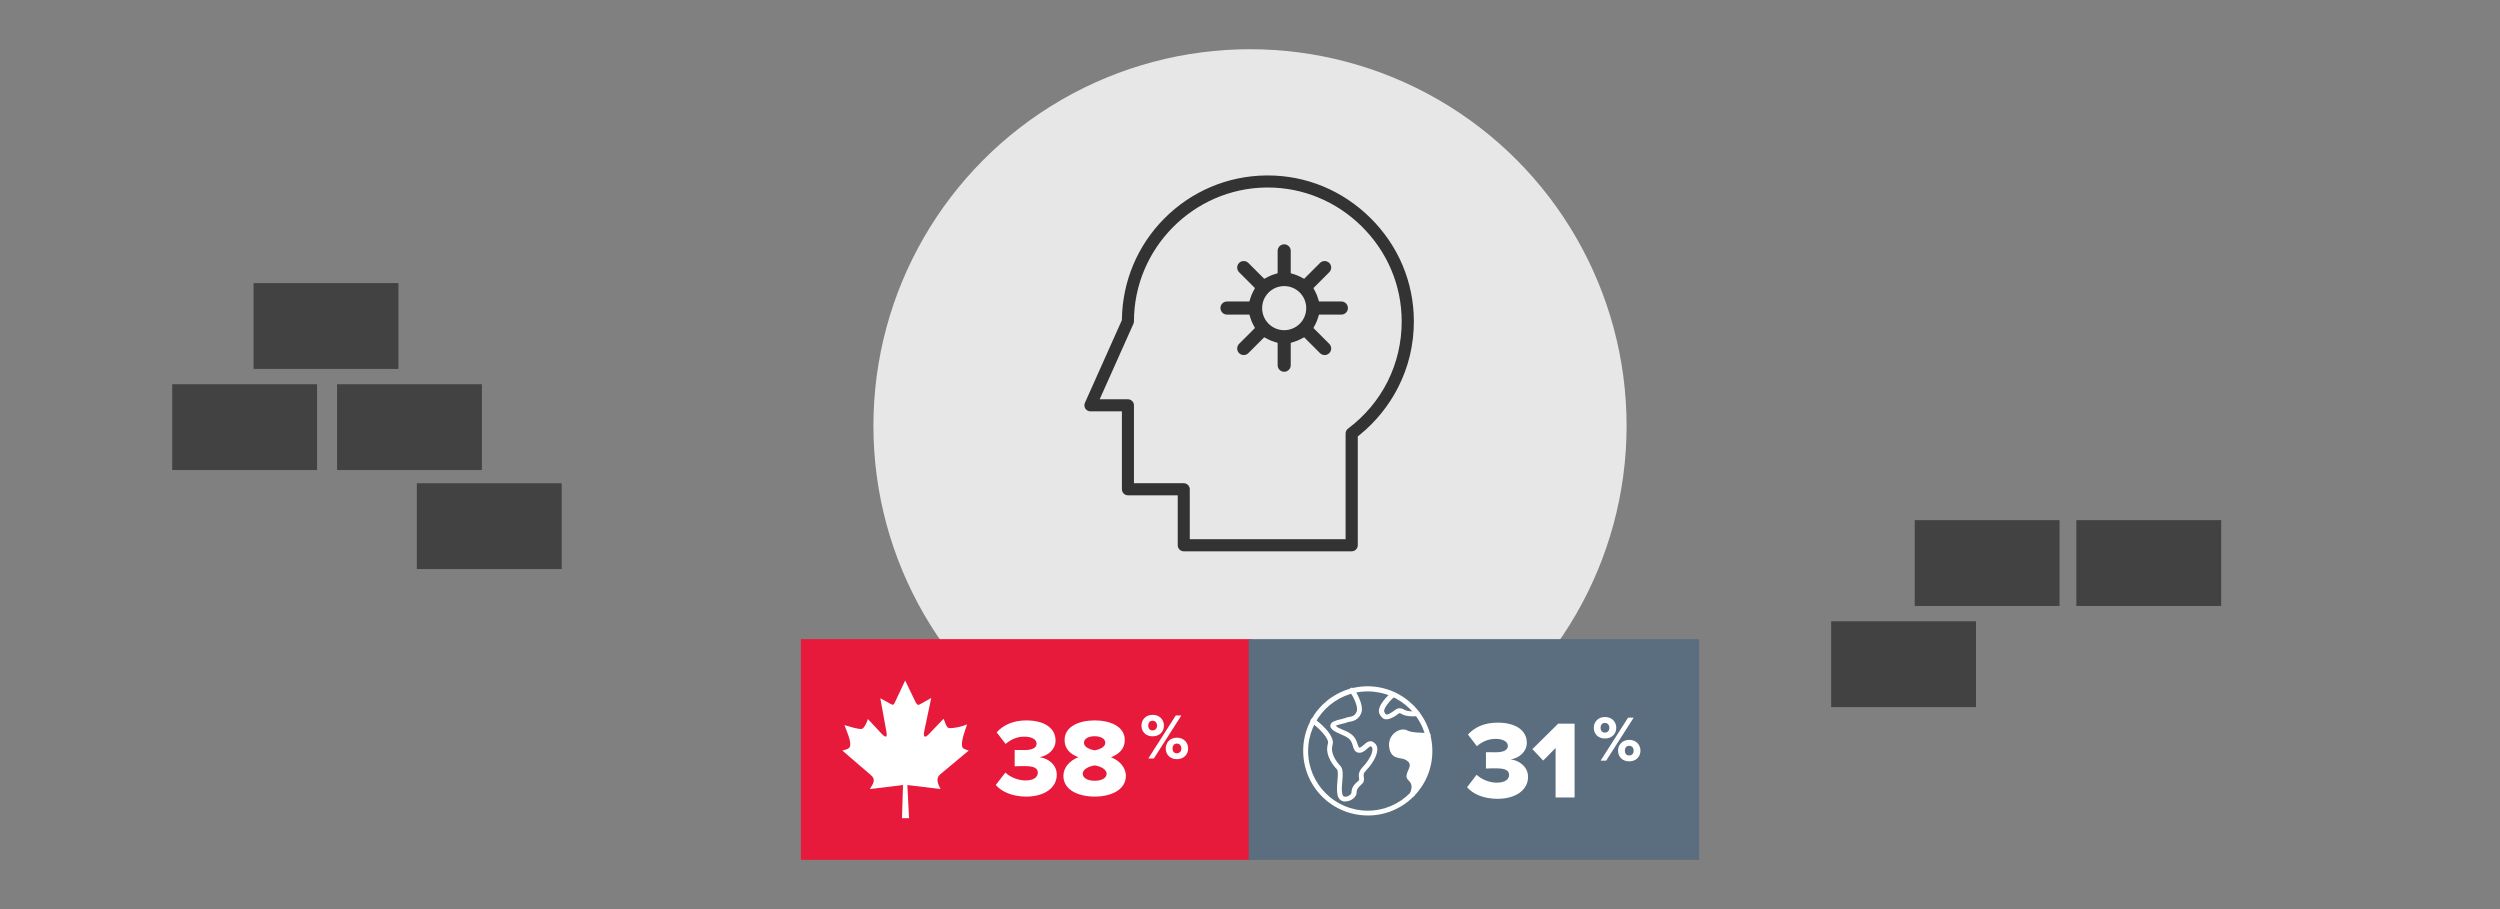 <?xml version="1.0" encoding="UTF-8"?><svg id="Layer_1" xmlns="http://www.w3.org/2000/svg" viewBox="0 0 550 200"><rect x="0" y="0" width="550" height="200" fill="#808080" stroke="none"/><defs><style>.cls-1{fill:#e81a3b;}.cls-1,.cls-2,.cls-3,.cls-4,.cls-5,.cls-6,.cls-7{stroke-width:0px;}.cls-2{fill:#333;}.cls-3{fill:#e7e7e7;}.cls-4,.cls-5{fill:#fff;}.cls-5{fill-rule:evenodd;}.cls-6{fill:#424242;}.cls-7{fill:#5b6e7f;}</style></defs><rect class="cls-6" x="421.24" y="114.43" width="31.86" height="18.88"/><rect class="cls-6" x="456.8" y="114.43" width="31.86" height="18.88"/><rect class="cls-6" x="402.86" y="136.68" width="31.86" height="18.88"/><rect class="cls-6" x="74.16" y="84.53" width="31.86" height="18.88"/><rect class="cls-6" x="37.89" y="84.53" width="31.86" height="18.88"/><polygon class="cls-6" points="87.65 81.16 55.79 81.16 55.79 69.75 55.79 62.28 87.65 62.28 87.65 81.16"/><polygon class="cls-6" points="123.57 125.19 91.71 125.19 91.71 113.78 91.71 106.31 123.57 106.31 123.57 125.19"/><circle class="cls-3" cx="275" cy="93.68" r="82.85"/><rect class="cls-1" x="176.2" y="140.61" width="99.09" height="48.56"/><rect class="cls-7" x="274.72" y="140.61" width="99.09" height="48.56"/><path class="cls-4" d="m221.17,169.95c1.17,1.14,3.02,1.75,4.43,1.75,1.8,0,2.72-.73,2.72-1.68s-.68-1.48-2.9-1.48c-.71,0-1.95.02-2.19.05v-3.6c.32.02,1.58.02,2.19.02,1.68,0,2.63-.49,2.63-1.39,0-1.02-1.17-1.56-2.72-1.56s-2.94.61-4.09,1.61l-1.97-2.55c1.36-1.53,3.5-2.63,6.5-2.63,4.14,0,6.45,1.78,6.45,4.45,0,1.9-1.63,3.33-3.55,3.65,1.73.17,3.82,1.51,3.82,3.84,0,2.85-2.68,4.82-6.71,4.82-3.11,0-5.45-1.09-6.71-2.55l2.12-2.75Z"/><path class="cls-4" d="m237.23,166.59c-1.73-.66-3.02-1.82-3.02-3.77,0-3.14,3.43-4.33,6.62-4.33s6.62,1.19,6.62,4.33c0,1.95-1.31,3.11-3.04,3.77,1.87.73,3.28,2.24,3.28,4.09,0,3.16-3.36,4.57-6.86,4.57s-6.88-1.39-6.88-4.57c0-1.85,1.41-3.36,3.28-4.09Zm3.6,1.8c-1.05.15-2.63.75-2.63,1.82,0,.95,1.07,1.56,2.63,1.56s2.63-.61,2.63-1.56c0-1.07-1.61-1.68-2.63-1.82Zm0-6.42c-1.44,0-2.36.58-2.36,1.46,0,.95,1.36,1.48,2.36,1.65,1-.17,2.34-.71,2.34-1.65,0-.88-.95-1.46-2.34-1.46Z"/><path class="cls-4" d="m253.57,157.26c1.52,0,2.5,1.05,2.5,2.38s-.98,2.35-2.5,2.35-2.45-1.04-2.45-2.35.96-2.38,2.45-2.38Zm0,1.3c-.54,0-.95.37-.95,1.08s.41,1.05.95,1.05.98-.37.98-1.05-.43-1.08-.98-1.08Zm5.1-1.16h1.23l-6.05,9.46h-1.22l6.04-9.46Zm.24,4.89c1.5,0,2.48,1.05,2.48,2.38s-.98,2.35-2.48,2.35-2.45-1.04-2.45-2.35.96-2.38,2.45-2.38Zm0,1.3c-.55,0-.95.37-.95,1.08s.4,1.05.95,1.05.98-.35.98-1.05-.43-1.08-.98-1.08Z"/><g id="Canada"><path class="cls-5" d="m185.31,165.12l6.34,5.45c1.18,1.03.29,2.06-.29,3.02l7.3-.88-.22,7.3h1.55l-.37-7.3,7.3.88c-.52-1.03-1.18-2.28-.07-3.24l6.27-5.23c-.59-.22-1.33-.29-1.47-.96-.22-1.18.66-3.46,1.11-4.79-1.25.52-2.95.88-3.98.81-.59-.07-.96-1.55-1.18-2.06l-3.32,3.46c-.88.88-1.18.52-.96-.66l1.55-7.37-2.21,1.25c-.66.37-.81.44-1.25-.37l-2.28-4.72-2.21,4.72c-.37.74-.44.74-1.11.37l-2.14-1.18,1.33,7.3c.22,1.18,0,1.55-.96.59l-3.1-3.32c-.29.81-.66,1.77-1.25,2.14-.66.22-2.58-.44-3.91-.81.44,1.25,1.47,3.39,1.25,4.57-.15.74-1.03.81-1.7,1.03h0Z"/></g><path class="cls-4" d="m324.85,170.44c1.17,1.14,3.02,1.75,4.43,1.75,1.8,0,2.72-.73,2.72-1.68s-.68-1.48-2.9-1.48c-.71,0-1.95.02-2.19.05v-3.6c.32.02,1.58.02,2.19.02,1.68,0,2.63-.49,2.63-1.39,0-1.02-1.17-1.56-2.72-1.56s-2.94.61-4.09,1.61l-1.97-2.55c1.36-1.53,3.5-2.63,6.5-2.63,4.14,0,6.45,1.78,6.45,4.45,0,1.9-1.63,3.33-3.55,3.65,1.73.17,3.82,1.51,3.82,3.84,0,2.85-2.68,4.82-6.71,4.82-3.11,0-5.45-1.09-6.71-2.55l2.12-2.75Z"/><path class="cls-4" d="m342.22,164.57l-2.72,2.75-2.38-2.51,5.67-5.6h3.62v16.23h-4.18v-10.87Z"/><path class="cls-4" d="m353.08,157.74c1.52,0,2.5,1.05,2.5,2.38s-.98,2.35-2.5,2.35-2.45-1.04-2.45-2.35.96-2.38,2.45-2.38Zm0,1.3c-.54,0-.95.37-.95,1.08s.41,1.05.95,1.05.98-.37.98-1.05-.43-1.08-.98-1.08Zm5.1-1.16h1.23l-6.05,9.46h-1.22l6.04-9.46Zm.24,4.89c1.5,0,2.48,1.05,2.48,2.38s-.98,2.35-2.48,2.35-2.45-1.04-2.45-2.35.96-2.38,2.45-2.38Zm0,1.3c-.55,0-.95.37-.95,1.08s.4,1.05.95,1.05.98-.35.98-1.05-.43-1.08-.98-1.08Z"/><g id="Globe_with_arrows"><path class="cls-4" d="m300.91,179.4c-7.85,0-14.21-6.36-14.21-14.21s6.36-14.21,14.21-14.21c7.85.04,14.21,6.41,14.21,14.26s-6.36,14.17-14.21,14.17Zm0-27.29c-7.24,0-13.12,5.88-13.12,13.12s5.88,13.12,13.12,13.12,13.12-5.92,13.12-13.12-5.88-13.12-13.12-13.12Z"/><path class="cls-4" d="m295.99,176.35c-.92,0-1.58-.57-1.75-1.54-.18-.92-.09-2.02,0-3.03s.18-2.24-.13-2.54-2.81-2.94-1.97-5.62c.35-1.1-1.89-3.38-3.6-4.61-.26-.18-.31-.53-.13-.75.18-.26.53-.31.75-.13.48.35,4.74,3.51,3.99,5.83-.53,1.67.83,3.6,1.71,4.52.66.66.57,1.93.44,3.42-.09.97-.18,1.93,0,2.76.09.48.31.66.79.61.61-.04,1.23-.57,1.23-.88,0-1.23.75-1.93,1.36-2.46.13-.09.22-.22.31-.31.04-.04.04-.09,0-.39-.09-.53-.22-1.4.79-2.46.7-.7,1.4-1.71,1.8-2.54.39-.88.48-1.58.18-1.89-.22-.22-.26-.26-1.01.39-.44.39-.97.88-1.67.88-1.01,0-1.27-.88-1.45-1.49-.13-.48-.31-1.01-.7-1.45-.53-.53-1.18-.79-1.89-1.1s-1.45-.61-2.02-1.14c-.39-.39-.39-.79-.31-.97.18-.7,1.14-.97,2.46-1.27.26-.09.66-.18.79-.22.22-.13.48-.18.79-.22.66-.13,1.32-.22,1.71-1.18.44-1.01-.7-3.25-1.49-4.43-.18-.26-.09-.57.13-.75.26-.18.57-.09.75.13.26.35,2.41,3.6,1.58,5.48-.66,1.45-1.84,1.67-2.54,1.8-.18.04-.35.04-.44.09-.22.13-.53.22-1.05.31-.39.09-1.23.31-1.54.48.39.39.97.61,1.58.88.75.31,1.58.66,2.24,1.32.61.61.83,1.36,1.01,1.89.22.7.26.7.39.7.26,0,.57-.31.92-.57.57-.53,1.49-1.36,2.5-.35.48.48.83,1.36.04,3.11-.44.97-1.23,2.06-2.02,2.85-.61.61-.57,1.01-.48,1.49.04.39.13.92-.31,1.36-.13.13-.22.22-.35.35-.48.44-.92.88-.92,1.62,0,1.01-1.18,1.89-2.24,1.97h-.22Z"/><path class="cls-4" d="m305.07,158.25c-.13,0-.26,0-.44-.04-.44-.13-.83-.53-1.14-1.14-.79-1.67,2.02-4.21,2.59-4.69.22-.22.57-.18.79.04s.18.57-.04.79c-1.14,1.01-2.59,2.76-2.28,3.42.13.31.31.53.44.57.26.09.75-.22,1.18-.48.22-.13.39-.26.57-.39.53-.39,1.1-.83,2.24-.18.79.44,2.24.39,2.72.31.31-.04.57.18.61.48.04.31-.18.57-.48.61-.09,0-2.15.26-3.42-.44-.48-.31-.57-.26-1.01.09-.18.13-.39.31-.7.48-.48.22-1.05.57-1.62.57Z"/><path class="cls-4" d="m314.11,162.44s-.04-.09-.09-.13h.18c.31,0,.53-.26.53-.57s-.26-.53-.53-.53h0c-1.36.04-3.77-.04-4.52-.48-.7-.39-1.75-.31-2.63.31-1.14.79-1.67,2.11-1.4,3.55.35,1.89,1.49,2.06,2.41,2.24.61.09,1.18.22,1.71.7.61.61.39,1.14,0,2.02-.26.61-.61,1.4,0,2.02.7.7,1.1,1.27.44,2.94-.13.26.04.61.31.7.09.04.13.04.22.04.22,0,.44-.13.53-.35.31-.79.44-1.4.44-1.93.48,0,.92-.22,1.05-.79.13-.66.53-1.18.83-1.75.35-.61.66-1.32.79-2.02.35-1.58.44-3.29.13-4.87-.13-.31-.22-.75-.39-1.1Z"/></g><path class="cls-2" d="m260.43,121.29c-.73,0-1.33-.6-1.33-1.33v-10.99h-10.95c-.73,0-1.33-.6-1.33-1.33v-17.14h-6.93c-.45,0-.87-.23-1.11-.61-.25-.38-.28-.85-.1-1.26l8.14-18.21v-.24c.14-8.3,3.42-16.13,9.26-22.04,5.97-6.04,13.93-9.43,22.42-9.54.15,0,.29,0,.44,0,8.42,0,16.4,3.3,22.48,9.28,6.19,6.09,9.61,14.17,9.63,22.75.01,5.16-1.16,10.09-3.49,14.65-2.03,3.97-4.94,7.57-8.42,10.39l-.43.35v23.94c0,.73-.6,1.33-1.33,1.33h-36.94Zm18.49-80.04c-.13,0-.26,0-.39,0-16.02.21-29.06,13.42-29.06,29.45,0,.19-.04.37-.12.54l-7.42,16.6h6.21c.73,0,1.33.6,1.33,1.33v17.14h10.95c.73,0,1.33.6,1.33,1.33v10.99h34.28v-23.27c0-.42.2-.81.53-1.06,7.53-5.64,11.84-14.27,11.81-23.66-.02-7.87-3.16-15.28-8.83-20.87-5.58-5.49-12.9-8.52-20.63-8.52Z"/><path class="cls-2" d="m282.52,81.79c-.79,0-1.44-.64-1.44-1.44v-4.92l-.88-.28c-.42-.13-.84-.31-1.25-.52l-.82-.43-3.49,3.49c-.27.27-.63.42-1.02.42s-.74-.15-1.02-.42c-.27-.27-.42-.63-.42-1.02s.15-.74.42-1.02l3.49-3.49-.43-.82c-.21-.41-.39-.83-.52-1.25l-.28-.88h-4.92c-.79,0-1.44-.64-1.44-1.44s.64-1.44,1.44-1.44h4.92l.28-.88c.13-.42.31-.84.52-1.25l.43-.82-3.49-3.49c-.27-.27-.42-.63-.42-1.02s.15-.74.42-1.02.63-.42,1.02-.42.74.15,1.02.42l3.49,3.49.82-.43c.41-.21.83-.39,1.25-.52l.88-.28v-4.92c0-.79.64-1.44,1.44-1.44s1.44.64,1.44,1.44v4.92l.88.28c.42.13.84.31,1.25.52l.82.43,3.49-3.49c.27-.27.63-.42,1.02-.42s.74.15,1.02.42c.27.27.42.63.42,1.02s-.15.74-.42,1.02l-3.49,3.49.43.82c.21.41.39.83.52,1.25l.28.88h4.92c.79,0,1.44.64,1.44,1.44s-.64,1.44-1.44,1.44h-4.92l-.28.88c-.13.42-.31.84-.52,1.25l-.43.82,3.49,3.49c.27.27.42.63.42,1.02s-.15.74-.42,1.02c-.27.27-.63.42-1.02.42s-.74-.15-1.02-.42l-3.49-3.49-.82.43c-.41.21-.83.39-1.25.52l-.88.28v4.92c0,.79-.64,1.44-1.44,1.44Zm0-18.85c-2.67,0-4.85,2.17-4.85,4.85s2.17,4.85,4.85,4.85,4.85-2.17,4.85-4.85-2.17-4.85-4.85-4.85Z"/></svg>
